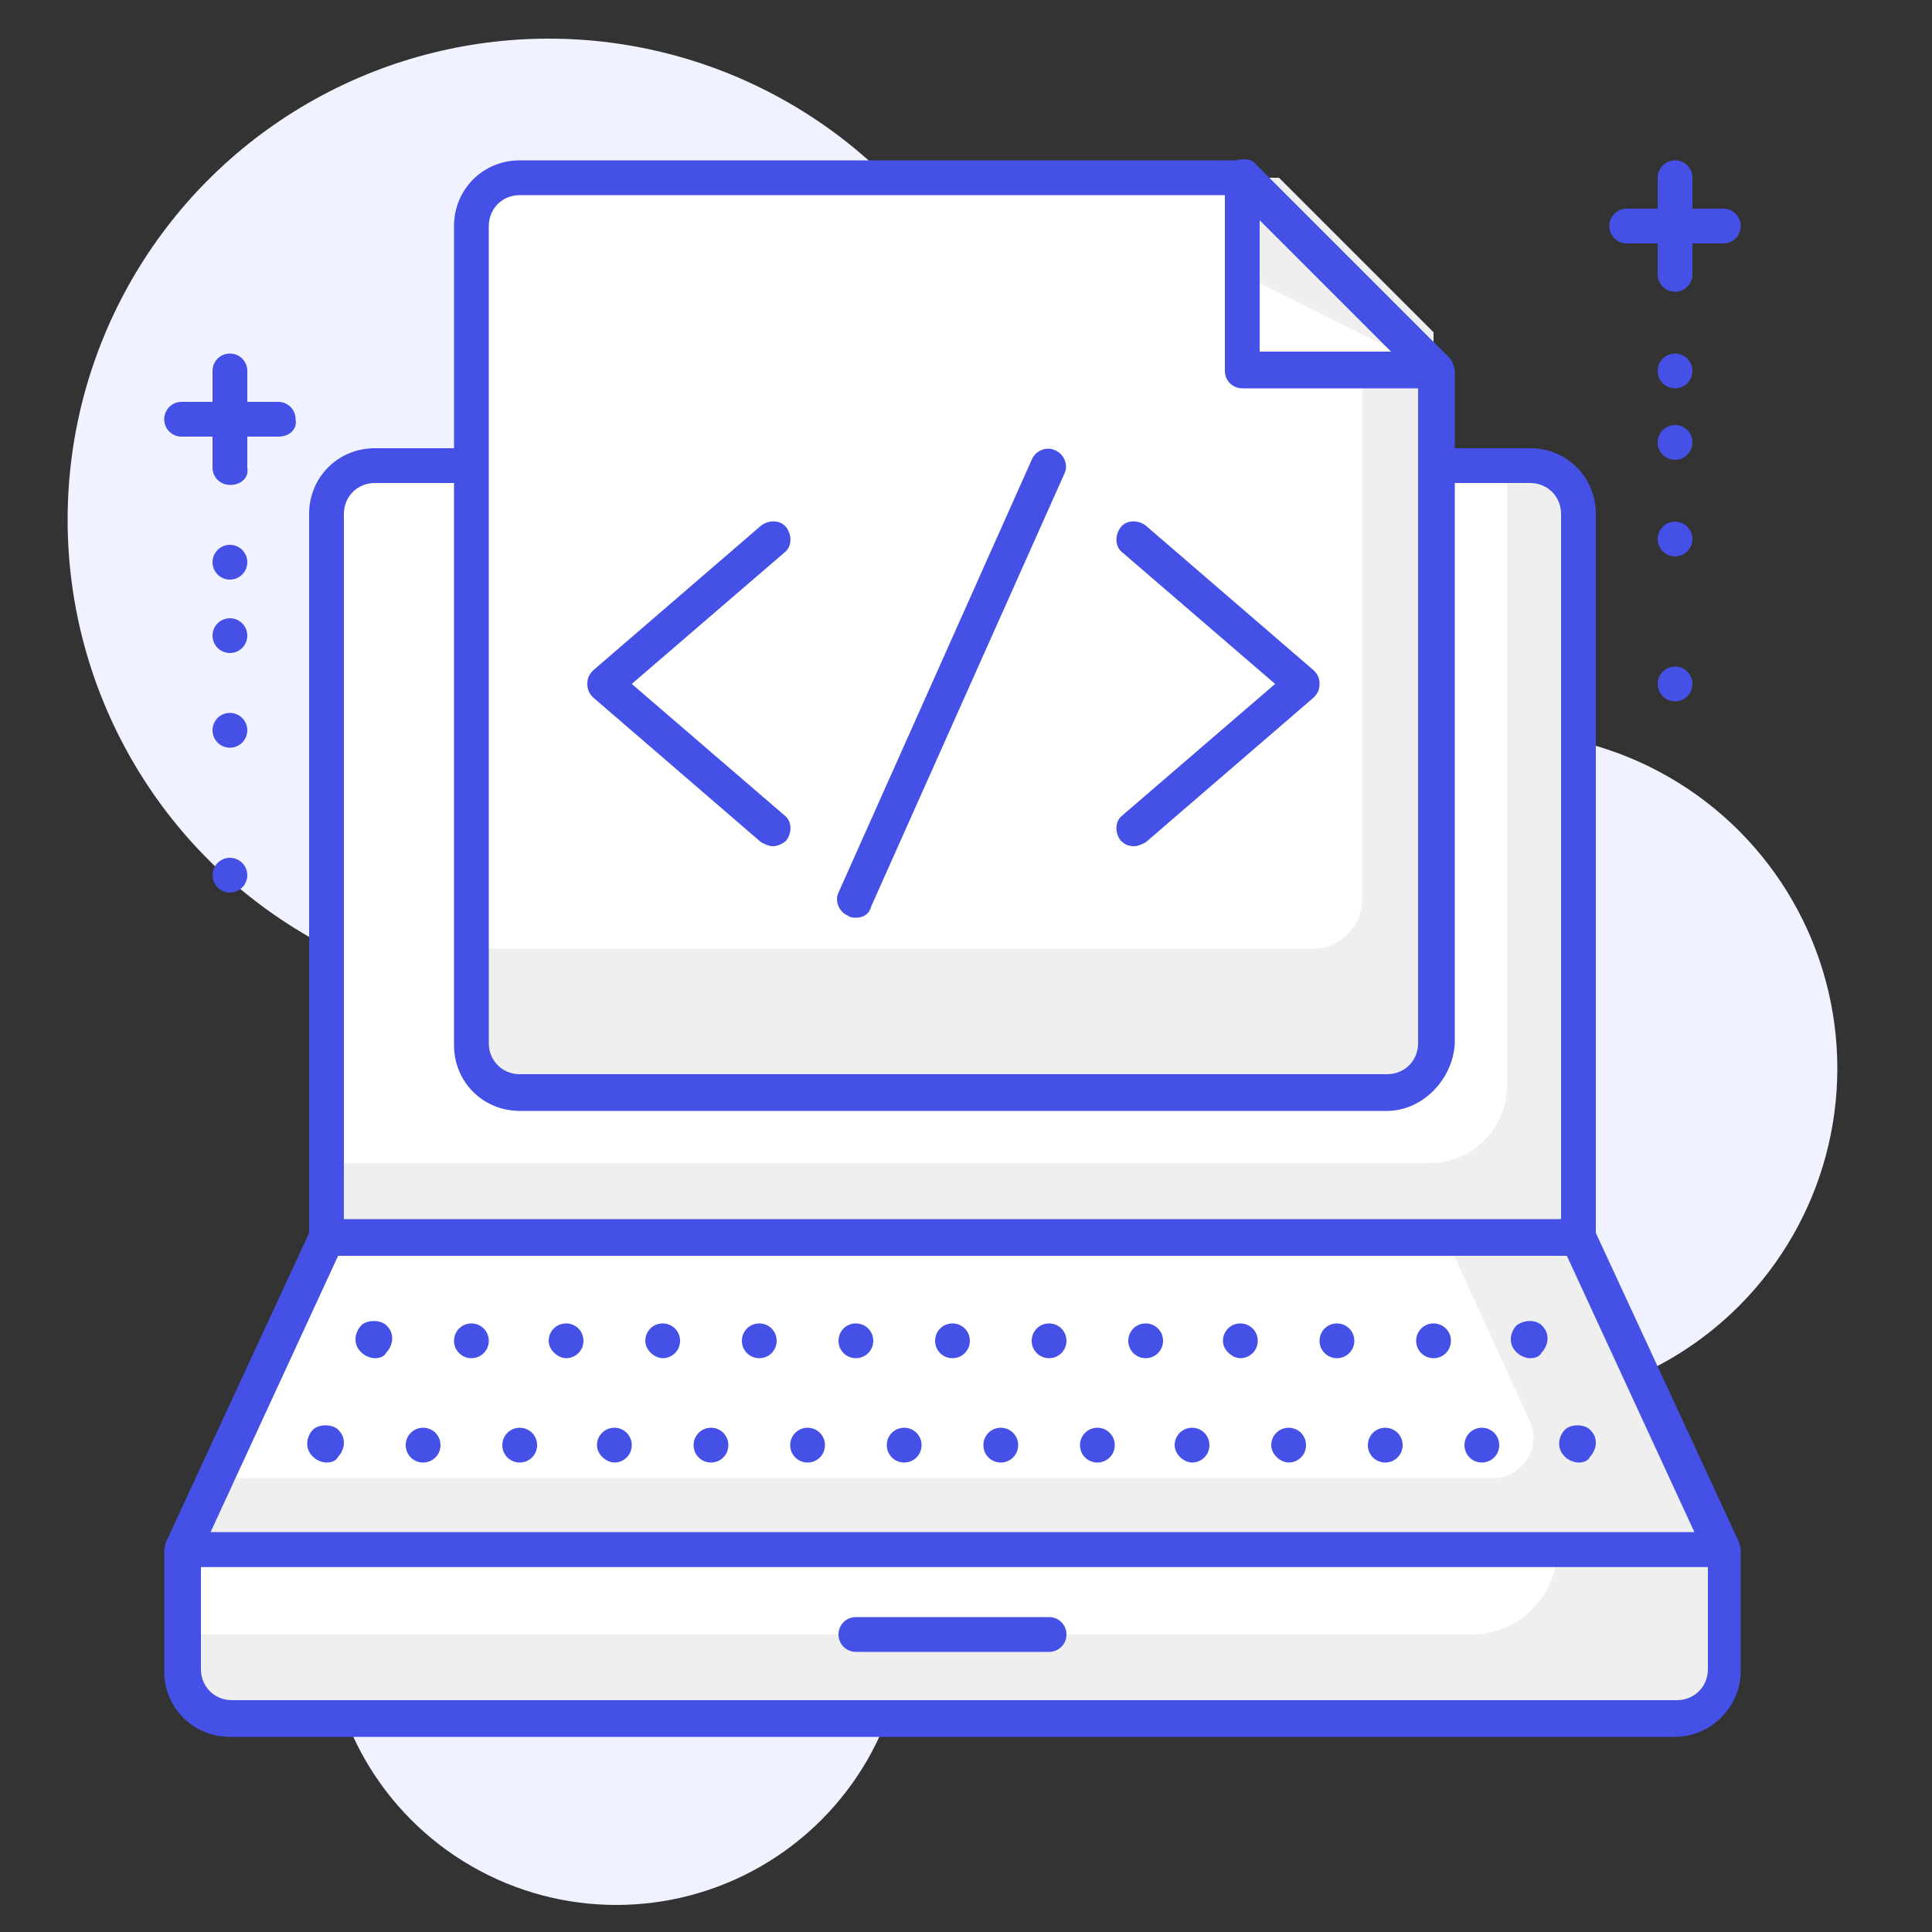 <?xml version="1.0" encoding="utf-8"?>
<!-- Generator: Adobe Illustrator 26.0.2, SVG Export Plug-In . SVG Version: 6.00 Build 0)  -->
<svg version="1.1" id="Layer_1" xmlns="http://www.w3.org/2000/svg" xmlns:xlink="http://www.w3.org/1999/xlink" x="0px" y="0px"
	 viewBox="0 0 100 100" style="enable-background:new 0 0 100 100;" xml:space="preserve">
<rect x="0" y="0" width="100" height="100" fill="#333333" stroke="none"/>
<style type="text/css">
	.st0{fill:#F0F2FF;}
	.st1{fill:#EFEFEF;}
	.st2{fill:#FFFFFF;}
	.st3{fill:#4550E6;}
</style>
<g>
	<circle class="st0" cx="77.7" cy="55.3" r="17.4"/>
</g>
<g>
	<circle class="st0" cx="31.9" cy="83.6" r="15"/>
</g>
<g>
	<circle class="st0" cx="28.4" cy="26.9" r="24.9"/>
</g>
<g>
	<path class="st1" d="M9.5,80.2v6.2c0,1.4,1.1,2.5,2.5,2.5h74.8c1.4,0,2.5-1.1,2.5-2.5v-6.2H9.5z"/>
</g>
<g>
	<path class="st2" d="M9.5,80.2v4.4h66.7c2.4,0,4.4-2,4.4-4.4l0,0H9.5z"/>
</g>
<g>
	<polygon class="st1" points="9.5,80.2 89.2,80.2 81.7,64 16.9,64 	"/>
</g>
<g>
	<path class="st2" d="M11.6,76.5h65.7c1.5,0,2.5-1.6,1.9-2.9l-4.3-9.4c0-0.1-0.1-0.2-0.2-0.2H17.1c-0.1,0-0.2,0.1-0.2,0.2l-5.5,11.9
		C11.3,76.3,11.4,76.5,11.6,76.5z"/>
</g>
<g>
	<path class="st3" d="M86.7,89.9H11.9c-1.9,0-3.4-1.5-3.4-3.4v-6.2c0-0.5,0.4-0.9,0.9-0.9h79.8c0.5,0,0.9,0.4,0.9,0.9v6.2
		C90.1,88.3,88.6,89.9,86.7,89.9z M10.4,81.1v5.3c0,0.9,0.7,1.6,1.6,1.6h74.8c0.9,0,1.6-0.7,1.6-1.6v-5.3H10.4z"/>
</g>
<g>
	<path class="st3" d="M89.2,81.1H9.5c-0.3,0-0.6-0.2-0.8-0.4c-0.2-0.3-0.2-0.6-0.1-0.9l7.5-16.2c0.2-0.3,0.5-0.5,0.8-0.5h64.8
		c0.4,0,0.7,0.2,0.8,0.5l7.5,16.2c0.1,0.3,0.1,0.6-0.1,0.9C89.8,81,89.5,81.1,89.2,81.1z M10.9,79.3h76.8l-6.6-14.3H17.5L10.9,79.3z
		"/>
</g>
<g>
	<path class="st3" d="M16.9,75.7c-0.2,0-0.5-0.1-0.7-0.3c-0.2-0.2-0.3-0.4-0.3-0.7c0-0.2,0.1-0.5,0.3-0.7c0.3-0.3,1-0.3,1.3,0
		c0.2,0.2,0.3,0.4,0.3,0.7c0,0.2-0.1,0.5-0.3,0.7C17.4,75.6,17.2,75.7,16.9,75.7z"/>
</g>
<g>
	<path class="st3" d="M75.8,74.8c0-0.5,0.4-0.9,0.9-0.9l0,0c0.5,0,0.9,0.4,0.9,0.9l0,0c0,0.5-0.4,0.9-0.9,0.9l0,0
		C76.2,75.7,75.8,75.3,75.8,74.8z M70.8,74.8c0-0.5,0.4-0.9,0.9-0.9l0,0c0.5,0,0.9,0.4,0.9,0.9l0,0c0,0.5-0.4,0.9-0.9,0.9l0,0
		C71.2,75.7,70.8,75.3,70.8,74.8z M65.8,74.8c0-0.5,0.4-0.9,0.9-0.9l0,0c0.5,0,0.9,0.4,0.9,0.9l0,0c0,0.5-0.4,0.9-0.9,0.9l0,0
		C66.3,75.7,65.8,75.3,65.8,74.8z M60.8,74.8c0-0.5,0.4-0.9,0.9-0.9l0,0c0.5,0,0.9,0.4,0.9,0.9l0,0c0,0.5-0.4,0.9-0.9,0.9l0,0
		C61.3,75.7,60.8,75.3,60.8,74.8z M55.9,74.8c0-0.5,0.4-0.9,0.9-0.9l0,0c0.5,0,0.9,0.4,0.9,0.9l0,0c0,0.5-0.4,0.9-0.9,0.9l0,0
		C56.3,75.7,55.9,75.3,55.9,74.8z M50.9,74.8c0-0.5,0.4-0.9,0.9-0.9l0,0c0.5,0,0.9,0.4,0.9,0.9l0,0c0,0.5-0.4,0.9-0.9,0.9l0,0
		C51.3,75.7,50.9,75.3,50.9,74.8z M45.9,74.8c0-0.5,0.4-0.9,0.9-0.9l0,0c0.5,0,0.9,0.4,0.9,0.9l0,0c0,0.5-0.4,0.9-0.9,0.9l0,0
		C46.3,75.7,45.9,75.3,45.9,74.8z M40.9,74.8c0-0.5,0.4-0.9,0.9-0.9l0,0c0.5,0,0.9,0.4,0.9,0.9l0,0c0,0.5-0.4,0.9-0.9,0.9l0,0
		C41.3,75.7,40.9,75.3,40.9,74.8z M35.9,74.8c0-0.5,0.4-0.9,0.9-0.9l0,0c0.5,0,0.9,0.4,0.9,0.9l0,0c0,0.5-0.4,0.9-0.9,0.9l0,0
		C36.3,75.7,35.9,75.3,35.9,74.8z M30.9,74.8c0-0.5,0.4-0.9,0.9-0.9l0,0c0.5,0,0.9,0.4,0.9,0.9l0,0c0,0.5-0.4,0.9-0.9,0.9l0,0
		C31.4,75.7,30.9,75.3,30.9,74.8z M26,74.8c0-0.5,0.4-0.9,0.9-0.9l0,0c0.5,0,0.9,0.4,0.9,0.9l0,0c0,0.5-0.4,0.9-0.9,0.9l0,0
		C26.4,75.7,26,75.3,26,74.8z M21,74.8c0-0.5,0.4-0.9,0.9-0.9l0,0c0.5,0,0.9,0.4,0.9,0.9l0,0c0,0.5-0.4,0.9-0.9,0.9l0,0
		C21.4,75.7,21,75.3,21,74.8z"/>
</g>
<g>
	<path class="st3" d="M81.7,75.7c-0.2,0-0.5-0.1-0.7-0.3c-0.2-0.2-0.3-0.4-0.3-0.7c0-0.2,0.1-0.5,0.3-0.7c0.3-0.3,1-0.3,1.3,0
		c0.2,0.2,0.3,0.4,0.3,0.7c0,0.2-0.1,0.5-0.3,0.7C82.2,75.6,82,75.7,81.7,75.7z"/>
</g>
<g>
	<path class="st3" d="M19.4,70.3c-0.2,0-0.5-0.1-0.7-0.3c-0.2-0.2-0.3-0.4-0.3-0.7c0-0.2,0.1-0.5,0.3-0.7c0.3-0.3,1-0.3,1.3,0
		c0.2,0.2,0.3,0.4,0.3,0.7c0,0.2-0.1,0.5-0.3,0.7C19.9,70.2,19.7,70.3,19.4,70.3z"/>
</g>
<g>
	<path class="st3" d="M73.3,69.4c0-0.5,0.4-0.9,0.9-0.9l0,0c0.5,0,0.9,0.4,0.9,0.9l0,0c0,0.5-0.4,0.9-0.9,0.9l0,0
		C73.7,70.3,73.3,69.9,73.3,69.4z M68.3,69.4c0-0.5,0.4-0.9,0.9-0.9l0,0c0.5,0,0.9,0.4,0.9,0.9l0,0c0,0.5-0.4,0.9-0.9,0.9l0,0
		C68.7,70.3,68.3,69.9,68.3,69.4z M63.3,69.4c0-0.5,0.4-0.9,0.9-0.9l0,0c0.5,0,0.9,0.4,0.9,0.9l0,0c0,0.5-0.4,0.9-0.9,0.9l0,0
		C63.8,70.3,63.3,69.9,63.3,69.4z M58.4,69.4c0-0.5,0.4-0.9,0.9-0.9l0,0c0.5,0,0.9,0.4,0.9,0.9l0,0c0,0.5-0.4,0.9-0.9,0.9l0,0
		C58.8,70.3,58.4,69.9,58.4,69.4z M53.4,69.4c0-0.5,0.4-0.9,0.9-0.9l0,0c0.5,0,0.9,0.4,0.9,0.9l0,0c0,0.5-0.4,0.9-0.9,0.9l0,0
		C53.8,70.3,53.4,69.9,53.4,69.4z M48.4,69.4c0-0.5,0.4-0.9,0.9-0.9l0,0c0.5,0,0.9,0.4,0.9,0.9l0,0c0,0.5-0.4,0.9-0.9,0.9l0,0
		C48.8,70.3,48.4,69.9,48.4,69.4z M43.4,69.4c0-0.5,0.4-0.9,0.9-0.9l0,0c0.5,0,0.9,0.4,0.9,0.9l0,0c0,0.5-0.4,0.9-0.9,0.9l0,0
		C43.8,70.3,43.4,69.9,43.4,69.4z M38.4,69.4c0-0.5,0.4-0.9,0.9-0.9l0,0c0.5,0,0.9,0.4,0.9,0.9l0,0c0,0.5-0.4,0.9-0.9,0.9l0,0
		C38.8,70.3,38.4,69.9,38.4,69.4z M33.4,69.4c0-0.5,0.4-0.9,0.9-0.9l0,0c0.5,0,0.9,0.4,0.9,0.9l0,0c0,0.5-0.4,0.9-0.9,0.9l0,0
		C33.9,70.3,33.4,69.9,33.4,69.4z M28.4,69.4c0-0.5,0.4-0.9,0.9-0.9l0,0c0.5,0,0.9,0.4,0.9,0.9l0,0c0,0.5-0.4,0.9-0.9,0.9l0,0
		C28.9,70.3,28.4,69.9,28.4,69.4z M23.5,69.4c0-0.5,0.4-0.9,0.9-0.9l0,0c0.5,0,0.9,0.4,0.9,0.9l0,0c0,0.5-0.4,0.9-0.9,0.9l0,0
		C23.9,70.3,23.5,69.9,23.5,69.4z"/>
</g>
<g>
	<path class="st3" d="M79.2,70.3c-0.2,0-0.5-0.1-0.7-0.3c-0.2-0.2-0.3-0.4-0.3-0.7c0-0.2,0.1-0.5,0.3-0.7c0.4-0.3,1-0.3,1.3,0
		c0.2,0.2,0.3,0.4,0.3,0.7c0,0.2-0.1,0.5-0.3,0.7C79.7,70.2,79.5,70.3,79.2,70.3z"/>
</g>
<g>
	<path class="st3" d="M54.3,85.5h-10c-0.5,0-0.9-0.4-0.9-0.9c0-0.5,0.4-0.9,0.9-0.9h10c0.5,0,0.9,0.4,0.9,0.9
		C55.2,85.1,54.8,85.5,54.3,85.5z"/>
</g>
<g>
	<path class="st1" d="M79.7,24.1H18.9c-1.1,0-2,0.9-2,2V64h64.8V26.1C81.7,25,80.8,24.1,79.7,24.1z"/>
</g>
<g>
	<path class="st2" d="M78,24.1H18.9c-1.1,0-2,0.9-2,2v34.1H74c2.2,0,4-1.8,4-4V24.1z"/>
</g>
<g>
	<path class="st3" d="M81.7,64.9H16.9c-0.5,0-0.9-0.4-0.9-0.9V26.6c0-1.9,1.5-3.4,3.4-3.4h59.8c1.9,0,3.4,1.5,3.4,3.4V64
		C82.7,64.5,82.2,64.9,81.7,64.9z M17.9,63.1h62.9V26.6c0-0.9-0.7-1.6-1.6-1.6H19.4c-0.9,0-1.6,0.7-1.6,1.6V63.1z"/>
</g>
<g>
	<path class="st1" d="M72.3,56.5H26.4c-1.1,0-2-0.9-2-2V11.2c0-1.1,0.9-2,2-2h39.8c3.1,3.1,4.9,4.9,8,8v37.4
		C74.3,55.6,73.4,56.5,72.3,56.5z"/>
</g>
<g>
	<path class="st2" d="M68,49.1H24.4V11.7c0-1.4,1.1-2.5,2.5-2.5h37.4l6.2,6.2v31.2C70.5,47.9,69.4,49.1,68,49.1z"/>
</g>
<g>
	<path class="st3" d="M71.8,57.5H26.9c-1.9,0-3.4-1.5-3.4-3.4V11.7c0-1.9,1.5-3.4,3.4-3.4h37.4c0.2,0,0.5,0.1,0.7,0.3l10,10
		c0.2,0.2,0.3,0.4,0.3,0.7V54C75.2,55.9,73.6,57.5,71.8,57.5z M26.9,10.1c-0.9,0-1.6,0.7-1.6,1.6V54c0,0.9,0.7,1.6,1.6,1.6h44.9
		c0.9,0,1.6-0.7,1.6-1.6V19.5l-9.4-9.4H26.9z"/>
</g>
<g>
	<path class="st3" d="M89.2,12.6h-5c-0.5,0-0.9-0.4-0.9-0.9s0.4-0.9,0.9-0.9h5c0.5,0,0.9,0.4,0.9,0.9S89.7,12.6,89.2,12.6z"/>
</g>
<g>
	<path class="st3" d="M86.7,15.1c-0.5,0-0.9-0.4-0.9-0.9v-5c0-0.5,0.4-0.9,0.9-0.9c0.5,0,0.9,0.4,0.9,0.9v5
		C87.6,14.7,87.2,15.1,86.7,15.1z"/>
</g>
<g>
	<circle class="st3" cx="86.7" cy="19.2" r="0.9"/>
</g>
<g>
	<circle class="st3" cx="86.7" cy="22.9" r="0.9"/>
</g>
<g>
	<circle class="st3" cx="86.7" cy="27.9" r="0.9"/>
</g>
<g>
	<circle class="st3" cx="86.7" cy="35.4" r="0.9"/>
</g>
<g>
	<path class="st3" d="M14.4,22.6h-5c-0.5,0-0.9-0.4-0.9-0.9c0-0.5,0.4-0.9,0.9-0.9h5c0.5,0,0.9,0.4,0.9,0.9
		C15.4,22.2,15,22.6,14.4,22.6z"/>
</g>
<g>
	<path class="st3" d="M11.9,25.1c-0.5,0-0.9-0.4-0.9-0.9v-5c0-0.5,0.4-0.9,0.9-0.9c0.5,0,0.9,0.4,0.9,0.9v5
		C12.9,24.7,12.5,25.1,11.9,25.1z"/>
</g>
<g>
	<circle class="st3" cx="11.9" cy="29.1" r="0.9"/>
</g>
<g>
	<circle class="st3" cx="11.9" cy="32.9" r="0.9"/>
</g>
<g>
	<circle class="st3" cx="11.9" cy="37.8" r="0.9"/>
</g>
<g>
	<circle class="st3" cx="11.9" cy="45.3" r="0.9"/>
</g>
<g>
	<polygon class="st1" points="64.3,9.2 64.3,19.2 74.3,19.2 	"/>
</g>
<g>
	<polygon class="st2" points="64.3,14.2 64.3,19.2 74.3,19.2 	"/>
</g>
<g>
	<path class="st3" d="M74.3,20.1L74.3,20.1h-10c-0.5,0-0.9-0.4-0.9-0.9v-10c0-0.4,0.2-0.7,0.6-0.9c0.3-0.1,0.8-0.1,1,0.2l10,10
		c0.3,0.3,0.3,0.7,0.2,1C75,19.9,74.6,20.1,74.3,20.1z M65.2,18.2H72l-6.8-6.8V18.2z"/>
</g>
<g>
	<path class="st3" d="M40,43.8c-0.2,0-0.4-0.1-0.6-0.2l-8.7-7.5c-0.2-0.2-0.3-0.4-0.3-0.7c0-0.3,0.1-0.5,0.3-0.7l8.7-7.5
		c0.4-0.3,1-0.3,1.3,0.1c0.3,0.4,0.3,1-0.1,1.3l-7.9,6.8l7.9,6.8c0.4,0.3,0.4,0.9,0.1,1.3C40.5,43.7,40.2,43.8,40,43.8z"/>
</g>
<g>
	<path class="st3" d="M58.7,43.8c-0.3,0-0.5-0.1-0.7-0.3c-0.3-0.4-0.3-1,0.1-1.3l7.9-6.8l-7.9-6.8c-0.4-0.3-0.4-0.9-0.1-1.3
		c0.3-0.4,0.9-0.4,1.3-0.1l8.7,7.5c0.2,0.2,0.3,0.4,0.3,0.7c0,0.3-0.1,0.5-0.3,0.7l-8.7,7.5C59.1,43.7,58.9,43.8,58.7,43.8z"/>
</g>
<g>
	<path class="st3" d="M44.3,47.5c-0.1,0-0.3,0-0.4-0.1c-0.5-0.2-0.7-0.8-0.5-1.2l10-22.4c0.2-0.5,0.8-0.7,1.2-0.5
		c0.5,0.2,0.7,0.8,0.5,1.2l-10,22.4C45,47.3,44.7,47.5,44.3,47.5z"/>
</g>
</svg>
